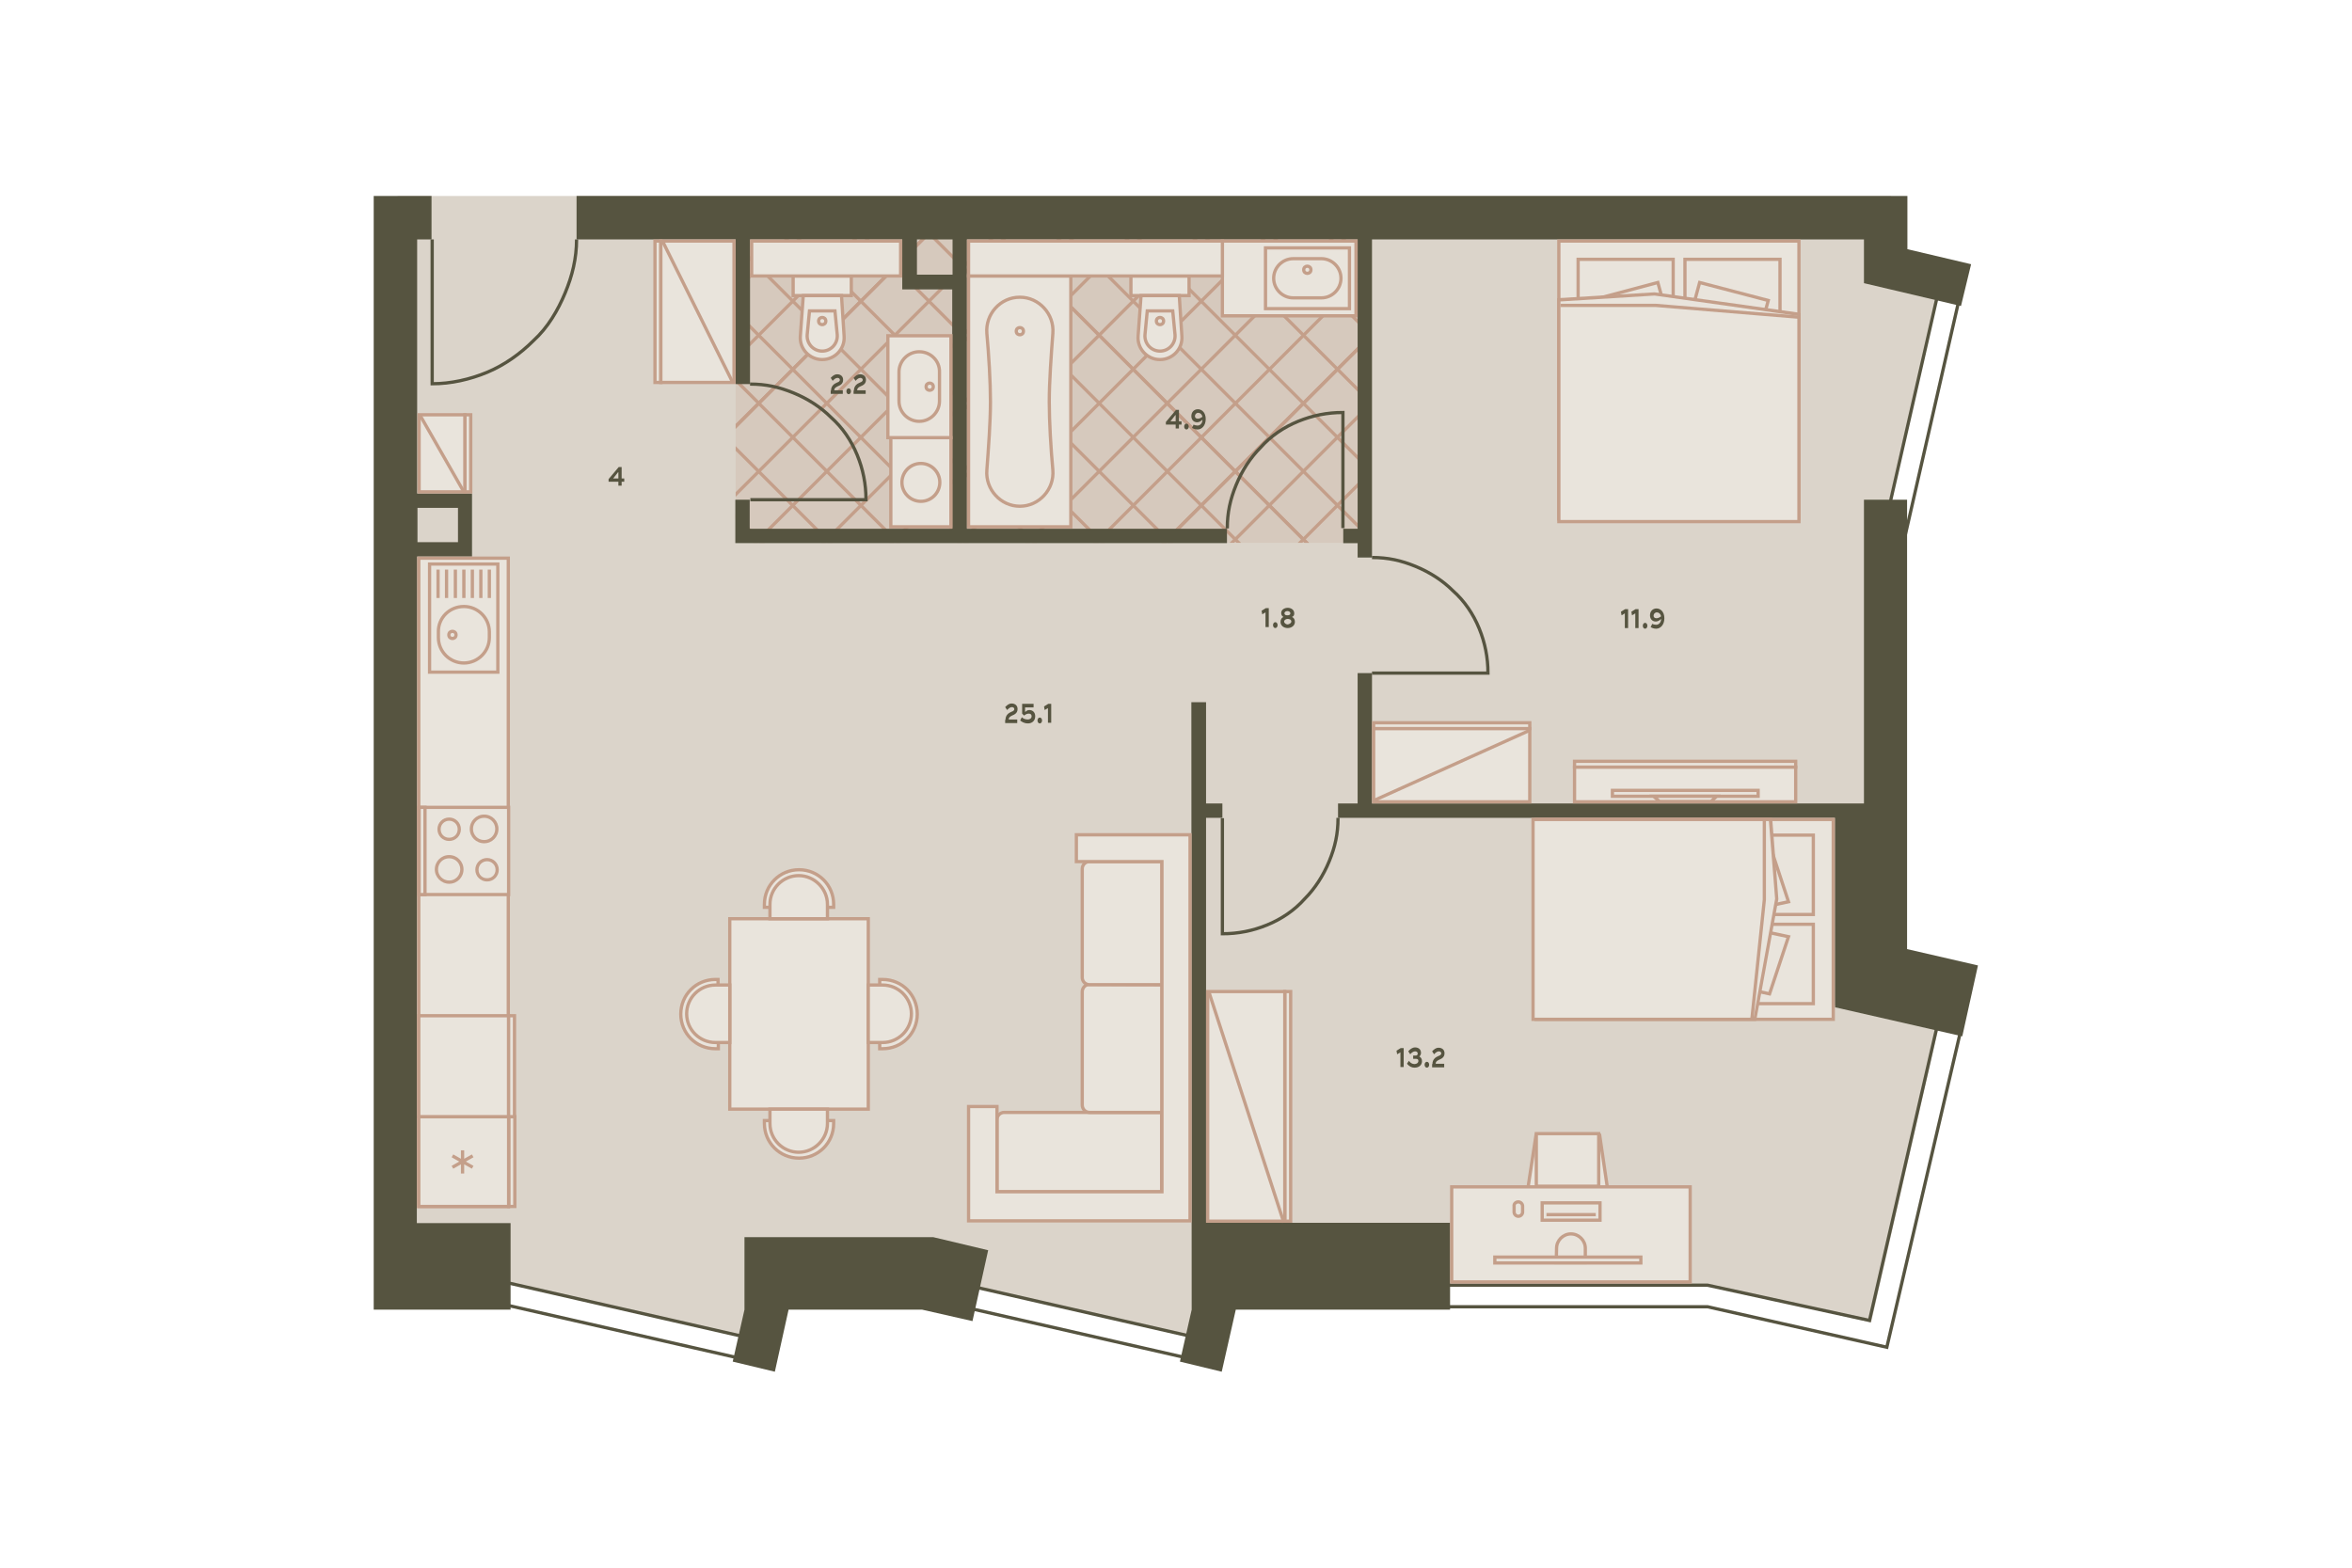 <?xml version="1.0" encoding="utf-8"?>
<!-- Generator: Adobe Illustrator 26.0.3, SVG Export Plug-In . SVG Version: 6.00 Build 0)  -->
<svg version="1.1" xmlns="http://www.w3.org/2000/svg" xmlns:xlink="http://www.w3.org/1999/xlink" x="0px" y="0px"
	 viewBox="0 0 720 480" style="enable-background:new 0 0 720 480;" xml:space="preserve">
<style type="text/css">
	.st0{fill:#DBD4CA;}
	.st1{clip-path:url(#SVGID_00000111166636605995013050000007352696780087460249_);}
	.st2{fill:none;stroke:#C49F8A;stroke-miterlimit:10;}
	.st3{opacity:0.3;clip-path:url(#SVGID_00000041270811022250345890000011421957728055475898_);}
	.st4{opacity:0.7;fill:#C49F8A;enable-background:new    ;}
	.st5{fill:none;stroke:#565440;}
	.st6{fill:#565440;}
	.st7{fill:#E9E4DC;}
	.st8{fill:#C49F8A;}
	.st9{fill:#E9E4DC;stroke:#C49F8A;}
	.st10{fill:#E9E4DC;stroke:#C49F8A;stroke-miterlimit:4;}
	.st11{fill:none;stroke:#C49F8A;}
	.st12{fill:#E9E4DC;stroke:#C49F8A;stroke-linejoin:round;}
	.st13{opacity:0;}
	.st14{fill:#3F3F3F;fill-opacity:0;}
</style>
<g id="_x31__x5F_2">
	<polygon id="Floor" class="st0" points="593.1,90.5 577.8,155.6 577.8,306.6 593.7,313.4 572.8,404.9 522.7,393.4 369.6,393.4 
		369.6,400.9 365.8,409.3 284.2,390.8 231,390.8 231,401.5 228.7,409.3 121.7,385.2 121.7,60 578.9,60 578.9,82.1 	"/>
	<g id="Wet_Floor_1_">
		<g>
			<g>
				<defs>
					<rect id="SVGID_1_" x="225.2" y="71.4" width="192.4" height="94.8"/>
				</defs>
				<clipPath id="SVGID_00000067201502043135976260000011980490984215669381_">
					<use xlink:href="#SVGID_1_"  style="overflow:visible;"/>
				</clipPath>
				<g style="clip-path:url(#SVGID_00000067201502043135976260000011980490984215669381_);">
					<g>
						<line class="st2" x1="-28.3" y1="71.4" x2="305.2" y2="-262.1"/>
						<line class="st2" x1="-38.7" y1="61" x2="294.8" y2="-272.5"/>
						<line class="st2" x1="-17.8" y1="81.8" x2="315.6" y2="-251.7"/>
						<line class="st2" x1="-7.4" y1="92.2" x2="326.1" y2="-241.3"/>
						<line class="st2" x1="3" y1="102.6" x2="336.5" y2="-230.8"/>
						<line class="st2" x1="13.4" y1="113.1" x2="346.9" y2="-220.4"/>
						<line class="st2" x1="23.8" y1="123.5" x2="357.3" y2="-210"/>
						<line class="st2" x1="34.3" y1="133.9" x2="367.7" y2="-199.6"/>
						<line class="st2" x1="44.7" y1="144.3" x2="378.2" y2="-189.2"/>
						<line class="st2" x1="55.1" y1="154.8" x2="388.6" y2="-178.7"/>
						<line class="st2" x1="44.7" y1="144.3" x2="378.2" y2="-189.2"/>
						<line class="st2" x1="65.5" y1="165.2" x2="399" y2="-168.3"/>
						<line class="st2" x1="75.9" y1="175.6" x2="409.4" y2="-157.9"/>
						<line class="st2" x1="86.4" y1="186" x2="419.9" y2="-147.5"/>
						<line class="st2" x1="96.8" y1="196.4" x2="430.3" y2="-137"/>
						<line class="st2" x1="107.2" y1="206.9" x2="440.7" y2="-126.6"/>
						<line class="st2" x1="117.6" y1="217.3" x2="451.1" y2="-116.2"/>
						<line class="st2" x1="128.1" y1="227.7" x2="461.5" y2="-105.8"/>
						<line class="st2" x1="138.5" y1="238.1" x2="472" y2="-95.4"/>
						<line class="st2" x1="128.1" y1="227.7" x2="461.5" y2="-105.8"/>
						<line class="st2" x1="148.9" y1="248.5" x2="482.4" y2="-84.9"/>
						<line class="st2" x1="159.3" y1="259" x2="492.8" y2="-74.5"/>
						<line class="st2" x1="169.7" y1="269.4" x2="503.2" y2="-64.1"/>
						<line class="st2" x1="180.2" y1="279.8" x2="513.6" y2="-53.7"/>
						<line class="st2" x1="190.6" y1="290.2" x2="524.1" y2="-43.3"/>
						<line class="st2" x1="201" y1="300.7" x2="534.5" y2="-32.8"/>
						<line class="st2" x1="211.4" y1="311.1" x2="544.9" y2="-22.4"/>
						<line class="st2" x1="221.8" y1="321.5" x2="555.3" y2="-12"/>
						<line class="st2" x1="211.4" y1="311.1" x2="544.9" y2="-22.4"/>
						<line class="st2" x1="232.3" y1="331.9" x2="565.7" y2="-1.6"/>
						<line class="st2" x1="242.7" y1="342.3" x2="576.2" y2="8.9"/>
						<line class="st2" x1="253.1" y1="352.8" x2="586.6" y2="19.3"/>
						<line class="st2" x1="263.5" y1="363.2" x2="597" y2="29.7"/>
						<line class="st2" x1="274" y1="373.6" x2="607.4" y2="40.1"/>
						<line class="st2" x1="284.4" y1="384" x2="617.9" y2="50.5"/>
						<line class="st2" x1="294.8" y1="394.4" x2="628.3" y2="61"/>
					</g>
					<g>
						<line class="st2" x1="305.2" y1="384" x2="-28.3" y2="50.5"/>
						<line class="st2" x1="294.8" y1="394.4" x2="-38.7" y2="61"/>
						<line class="st2" x1="315.6" y1="373.6" x2="-17.8" y2="40.1"/>
						<line class="st2" x1="326.1" y1="363.2" x2="-7.4" y2="29.7"/>
						<line class="st2" x1="336.5" y1="352.8" x2="3" y2="19.3"/>
						<line class="st2" x1="346.9" y1="342.3" x2="13.4" y2="8.9"/>
						<line class="st2" x1="357.3" y1="331.9" x2="23.8" y2="-1.6"/>
						<line class="st2" x1="367.7" y1="321.5" x2="34.3" y2="-12"/>
						<line class="st2" x1="378.2" y1="311.1" x2="44.7" y2="-22.4"/>
						<line class="st2" x1="388.6" y1="300.7" x2="55.1" y2="-32.8"/>
						<line class="st2" x1="378.2" y1="311.1" x2="44.7" y2="-22.4"/>
						<line class="st2" x1="399" y1="290.2" x2="65.5" y2="-43.3"/>
						<line class="st2" x1="409.4" y1="279.8" x2="75.9" y2="-53.7"/>
						<line class="st2" x1="419.9" y1="269.4" x2="86.4" y2="-64.1"/>
						<line class="st2" x1="430.3" y1="259" x2="96.8" y2="-74.5"/>
						<line class="st2" x1="440.7" y1="248.5" x2="107.2" y2="-84.9"/>
						<line class="st2" x1="451.1" y1="238.1" x2="117.6" y2="-95.4"/>
						<line class="st2" x1="461.5" y1="227.7" x2="128.1" y2="-105.8"/>
						<line class="st2" x1="472" y1="217.3" x2="138.5" y2="-116.2"/>
						<line class="st2" x1="461.5" y1="227.7" x2="128.1" y2="-105.8"/>
						<line class="st2" x1="482.4" y1="206.9" x2="148.9" y2="-126.6"/>
						<line class="st2" x1="492.8" y1="196.4" x2="159.3" y2="-137"/>
						<line class="st2" x1="503.2" y1="186" x2="169.7" y2="-147.5"/>
						<line class="st2" x1="513.6" y1="175.6" x2="180.2" y2="-157.9"/>
						<line class="st2" x1="524.1" y1="165.2" x2="190.6" y2="-168.3"/>
						<line class="st2" x1="534.5" y1="154.8" x2="201" y2="-178.7"/>
						<line class="st2" x1="544.9" y1="144.3" x2="211.4" y2="-189.2"/>
						<line class="st2" x1="555.3" y1="133.9" x2="221.8" y2="-199.6"/>
						<line class="st2" x1="544.9" y1="144.3" x2="211.4" y2="-189.2"/>
						<line class="st2" x1="565.7" y1="123.5" x2="232.3" y2="-210"/>
						<line class="st2" x1="576.2" y1="113.1" x2="242.7" y2="-220.4"/>
						<line class="st2" x1="586.6" y1="102.6" x2="253.1" y2="-230.8"/>
						<line class="st2" x1="597" y1="92.2" x2="263.5" y2="-241.3"/>
						<line class="st2" x1="607.4" y1="81.8" x2="274" y2="-251.7"/>
						<line class="st2" x1="617.9" y1="71.4" x2="284.4" y2="-262.1"/>
						<line class="st2" x1="628.3" y1="61" x2="294.8" y2="-272.5"/>
					</g>
				</g>
			</g>
		</g>
		<g>
			<g>
				<defs>
					<rect id="SVGID_00000036246946192362682050000002299774341988106930_" x="225.2" y="71.4" width="192.4" height="94.8"/>
				</defs>
				<clipPath id="SVGID_00000055678620733329852110000003517653176538745269_">
					<use xlink:href="#SVGID_00000036246946192362682050000002299774341988106930_"  style="overflow:visible;"/>
				</clipPath>
				<g style="opacity:0.3;clip-path:url(#SVGID_00000055678620733329852110000003517653176538745269_);">
					<rect x="133.7" y="-110.5" class="st4" width="322.2" height="322.2"/>
				</g>
			</g>
		</g>
	</g>
	<path id="Windows_1_" class="st5" d="M577.6,412.5l24.8-106.3l-7.1-2l-23,100.1l-49.6-10.8h-83.2v6.6h83.2L577.6,412.5z M234,410.7
		l-1.3,6.6l-82.4-18.8l1.3-6.6L234,410.7z M371.3,410.7l-1.3,6.6l-77.5-17.7l1.3-6.6L371.3,410.7z M601.5,83.9l-19,83.2l-6.6-1.3
		l19-83.2L601.5,83.9z"/>
	<path id="Doors_1_" class="st5" d="M229.6,117.6c4.9,0,8.9,0.9,13.3,2.7c4.4,1.8,8.4,4.4,11.5,7.5c3.5,3.1,6.2,7.1,8,11.5
		c1.8,4.4,2.7,8.9,2.7,13.7h-35.4 M375.7,161.8c0-4.9,0.9-8.9,2.7-13.3c1.8-4.4,4.4-8.4,7.5-11.5c3.1-3.5,7.1-6.2,11.5-8
		s8.9-2.7,13.7-2.7v35.4 M420,170.7c4.9,0,8.9,0.9,13.3,2.7s8.4,4.4,11.5,7.5c3.5,3.1,6.2,7.1,8,11.5s2.7,8.9,2.7,13.7H420
		 M409.6,250.4c0,4.9-0.9,8.9-2.7,13.3c-1.8,4.4-4.4,8.4-7.5,11.5c-3.1,3.5-7.1,6.2-11.5,8s-8.9,2.7-13.7,2.7v-35.4 M176.5,73.3
		c0,5.8-1.3,11.1-3.5,16.4s-5.3,10.6-9.7,14.6c-4,4-8.9,7.5-14.2,9.7s-11.1,3.5-16.8,3.5V73.3"/>
	<g id="Walls">
		<path class="st6" d="M225.2,117.6h4.4V73.3h46.6v15.3h15.3v73.3h-62V153h-4.4v13.3h4.4h146.1v-4.4H296V88.6V73.3h119.6v88.6h-4.4
			v4.4h4.4v4.4h4.4V73.3h150.6v13.4l29.7,7l3.1-12.8l-19.5-4.6V60H176.5v13.3h48.7L225.2,117.6L225.2,117.6z M280.7,73.3h10.9v10.8
			h-10.9V73.3z"/>
		<polygon class="st6" points="227.9,378.8 227.9,401 227.9,401 224.3,416.9 237.2,420 241.4,401 282.3,401 297.7,404.5 
			302.5,382.8 285.7,378.8 		"/>
		<path class="st6" d="M127.7,170.4h16.8v-19.3h-16.8V73.3h4.4V60h-17.7v341h41.9v-26.5h-28.7L127.7,170.4z M140.2,155.5V166h-12.4
			v-10.5H140.2z"/>
		<polygon class="st6" points="369.2,250.4 374.2,250.4 374.2,246 369.2,246 369.2,215 364.7,215 364.8,401 361.2,416.9 374,420 
			378.3,401 443.9,401 443.9,374.4 369.2,374.4 		"/>
		<polygon class="st6" points="583.8,290.6 583.8,153 570.6,153 570.6,246 420,246 420,206.1 415.6,206.1 415.6,246 409.6,246 
			409.6,250.4 561.7,250.4 561.7,308 561.8,308 561.7,308.4 600.7,317.3 605.5,295.6 		"/>
	</g>
	<g id="Furniture">
		<g>
			<rect x="374.2" y="73.8" class="st7" width="40.9" height="22.9"/>
			<path class="st8" d="M414.6,74.3v21.9h-39.9V74.3H414.6 M415.6,73.3h-41.9v23.9h41.9V73.3L415.6,73.3z"/>
		</g>
		<g>
			<rect x="128.2" y="170.9" class="st7" width="27.4" height="198.5"/>
			<path class="st8" d="M155.1,171.4v197.5h-26.4V171.4H155.1 M156.1,170.4h-28.4v199.5h28.4V170.4L156.1,170.4z"/>
		</g>
		<g>
			<g>
				<rect x="477.2" y="73.8" class="st7" width="73.5" height="85.1"/>
				<path class="st8" d="M477.7,74.3h72.5v84.1h-72.5V74.3 M476.7,73.3v86.1h74.5V73.3L476.7,73.3L476.7,73.3z"/>
			</g>
			<rect x="515.8" y="79.4" class="st9" width="29.1" height="21.3"/>
			<rect x="483.1" y="79.4" class="st9" width="29.1" height="21.3"/>
			<polygon class="st10" points="541.3,92 520.3,86.5 514.7,107.1 535.7,112.6 			"/>
			<polygon class="st10" points="513.2,107.1 507.5,86.5 486.5,92.1 492.1,112.6 			"/>
			<g>
				<polygon class="st7" points="477.2,159.7 477.2,91.8 506.5,90 550.7,96.3 550.7,159.7 				"/>
				<path class="st8" d="M506.5,90.5l43.7,6.2v62.5h-72.5V92.7v-0.4L506.5,90.5 M506.5,89.5l-29.8,1.8v1.4v67.5h74.5V96.3v-0.5
					L506.5,89.5L506.5,89.5z"/>
			</g>
			<polyline class="st11" points="477.7,93.5 506.8,93.5 550.4,97.1 			"/>
		</g>
		<g>
			<g>
				<rect x="470.2" y="250.9" class="st7" width="91" height="61.2"/>
				<path class="st8" d="M470.7,251.4h90v60.2h-90V251.4 M469.7,250.4v62.2h92v-62.2L469.7,250.4L469.7,250.4z"/>
			</g>
			<rect x="532.4" y="283" class="st9" width="22.7" height="24.3"/>
			<rect x="532.4" y="255.7" class="st9" width="22.7" height="24.3"/>
			<polygon class="st10" points="541.7,304.3 547.5,286.8 525.6,282.1 519.7,299.6 			"/>
			<polygon class="st10" points="525.6,280.8 547.5,276.1 541.7,258.5 519.7,263.3 			"/>
			<g>
				<polygon class="st7" points="469.3,312.1 469.3,250.9 542,250.9 543.9,275.3 537.2,312.1 				"/>
				<path class="st8" d="M469.8,251.4H541h0.5l1.9,23.8l-6.6,36.4h-67L469.8,251.4 M468.8,250.4v62.2h68.3h0.5l6.8-37.3l-1.9-24.9
					H541L468.8,250.4L468.8,250.4z"/>
			</g>
			<polyline class="st11" points="540.1,251.2 540.1,275.5 536.3,311.9 			"/>
		</g>
		<g>
			<g>
				<rect x="393.3" y="303.6" class="st7" width="1.8" height="70.3"/>
				<path class="st8" d="M393.8,304.1h0.8v69.3h-0.8V304.1 M392.8,303.1v71.3h2.8v-71.3L392.8,303.1L392.8,303.1z"/>
			</g>
			<g>
				<rect x="369.7" y="303.6" class="st7" width="23.6" height="70.3"/>
				<path class="st8" d="M370.2,304.1h22.6v69.3h-22.6V304.1 M369.2,303.1v71.3h24.6v-71.3L369.2,303.1L369.2,303.1z"/>
			</g>
			<path class="st9" d="M370,303.5l23,70.8"/>
		</g>
		<g>
			<g>
				<rect x="142.2" y="127" class="st7" width="1.8" height="23.6"/>
				<path class="st8" d="M143.6,127.5v22.6h-0.8v-22.6L143.6,127.5 M144.6,126.5h-2.8v24.6h2.8V126.5L144.6,126.5z"/>
			</g>
			<g>
				<rect x="128.2" y="127" class="st7" width="14" height="23.6"/>
				<path class="st8" d="M141.8,127.5v22.6h-13v-22.6L141.8,127.5 M142.8,126.5h-15v24.6h15V126.5L142.8,126.5z"/>
			</g>
			<path class="st9" d="M128.5,127l13.5,23.6"/>
		</g>
		<g>
			<g>
				<rect x="200.5" y="73.8" class="st7" width="1.8" height="43.3"/>
				<path class="st8" d="M201.8,74.3v42.3H201V74.3H201.8 M202.8,73.3H200v44.3h2.8V73.3L202.8,73.3z"/>
			</g>
			<g>
				<rect x="202.3" y="73.8" class="st7" width="22.4" height="43.3"/>
				<path class="st8" d="M202.8,74.3h21.4v42.3h-21.4V74.3 M201.8,73.3v44.3h23.4V73.3H201.8L201.8,73.3z"/>
			</g>
			<path class="st9" d="M224.2,116.9l-21.4-43.1"/>
		</g>
		<g>
			<g>
				<rect x="420.5" y="221.3" class="st7" width="47.8" height="1.8"/>
				<path class="st8" d="M467.8,221.8v0.8H421v-0.8H467.8 M468.8,220.8H420v2.8h48.8V220.8L468.8,220.8z"/>
			</g>
			<g>
				<rect x="420.5" y="223.1" class="st7" width="47.8" height="22.4"/>
				<path class="st8" d="M467.8,223.6V245H421v-21.4H467.8 M468.8,222.6H420V246h48.8V222.6L468.8,222.6z"/>
			</g>
			<path class="st9" d="M420.8,245l47.5-21.4"/>
		</g>
		<g>
			<g>
				<rect x="296.5" y="84.5" class="st7" width="31.3" height="76.8"/>
				<path class="st8" d="M327.3,85v75.8H297V85H327.3 M328.3,84H296v77.8h32.3V84L328.3,84z"/>
			</g>
			<g>
				<g>
					<path class="st12" d="M312.2,91c-6,0-10.6,5.2-10.1,11.1c0.6,6.5,1.1,14.8,1.1,20.9c0,6.1-0.6,14.3-1.1,20.9
						c-0.5,5.9,4.2,11.1,10.1,11.1s10.6-5.2,10.1-11.1c-0.6-6.5-1.1-14.8-1.1-20.9s0.6-14.3,1.1-20.9C322.8,96.2,318.1,91,312.2,91z
						"/>
					<ellipse class="st12" cx="312.2" cy="101.4" rx="1.1" ry="1.1"/>
				</g>
			</g>
		</g>
		<g id="Sink_2">
			<g id="Rectangle_16_x5F_11">
				<rect x="387.3" y="75.9" class="st7" width="25.7" height="18.6"/>
				<path class="st8" d="M412.6,76.4V94h-24.7V76.4H412.6 M413.6,75.4h-26.7V95h26.7V75.4L413.6,75.4z"/>
			</g>
			<path id="Rectangle_19_x5F_5" class="st9" d="M389.9,85.2L389.9,85.2c0,3.3,2.7,6,6,6h8.6c3.3,0,6-2.7,6-6l0,0c0-3.3-2.7-6-6-6
				h-8.6C392.6,79.2,389.9,81.9,389.9,85.2z"/>
			<circle id="Ellipse_7_x5F_2" class="st9" cx="400.2" cy="82.6" r="1.1"/>
		</g>
		<g id="Toilet_3_">
			<g id="Rectangle_21_3_">
				<rect x="242.8" y="84.5" class="st7" width="17.8" height="6"/>
				<path class="st8" d="M260.1,85v5h-16.8v-5H260.1 M261.1,84h-18.8v7h18.8V84L261.1,84z"/>
			</g>
			<path id="Rectangle_19_x5F_2_3_" class="st9" d="M245,102.9c-0.3,3.9,2.8,7.2,6.7,7.2l0,0c3.9,0,7-3.3,6.7-7.2l-0.8-12.4h-11.7
				L245,102.9z"/>
			<path id="Rectangle_18_x5F_13_3_" class="st9" d="M247.1,102.5c-0.2,2.7,1.9,5,4.6,5l0,0c2.7,0,4.8-2.3,4.6-5l-0.7-7.3h-7.8
				L247.1,102.5z"/>
			<ellipse id="Ellipse_6_x5F_2_3_" class="st9" cx="251.7" cy="98.3" rx="1.1" ry="1.1"/>
		</g>
		<g id="TV_1_">
			<g id="Rectangle_16_1_">
				<rect x="482" y="233.1" class="st7" width="67.7" height="1.8"/>
				<path class="st8" d="M549.2,233.6v0.8h-66.7v-0.8H549.2 M550.2,232.6h-68.7v2.8h68.7V232.6L550.2,232.6z"/>
			</g>
			<g id="Rectangle_15_1_">
				<rect x="482" y="234.9" class="st7" width="67.7" height="10.6"/>
				<path class="st8" d="M549.2,235.4v9.6h-66.7v-9.6H549.2 M550.2,234.4h-68.7V246h68.7V234.4L550.2,234.4z"/>
			</g>
			<g id="Rectangle_17_1_">
				<rect x="493.6" y="242" class="st7" width="44.6" height="1.8"/>
				<path class="st8" d="M537.7,242.5v0.8h-43.6v-0.8H537.7 M538.7,241.5h-45.6v2.8h45.6V241.5L538.7,241.5z"/>
			</g>
			<path id="Rectangle_18_x5F_2_1_" class="st9" d="M525.5,243.8h-19.3l1.8,1.6h15.8L525.5,243.8z"/>
		</g>
		<g id="Sink_3">
			<rect id="Rectangle_28_x5F_2" x="131.5" y="172.7" class="st9" width="20.9" height="33.1"/>
			<path id="Rectangle_29_x5F_2" class="st9" d="M142,185.7L142,185.7c4.3,0,7.8,3.5,7.8,7.8v1.7c0,4.3-3.5,7.8-7.8,7.8l0,0
				c-4.3,0-7.8-3.5-7.8-7.8v-1.7C134.1,189.2,137.6,185.7,142,185.7z"/>
			<ellipse id="Ellipse_7_x5F_3" class="st9" cx="138.5" cy="194.4" rx="1.1" ry="1.1"/>
			<path id="Vector_2" class="st11" d="M134.1,174.4v8.7 M136.7,174.4v8.7 M139.4,174.4v8.7 M142,174.4v8.7 M144.6,174.4v8.7
				 M147.2,174.4v8.7 M149.8,174.4v8.7"/>
		</g>
		<g id="Stove">
			<g id="Rectangle_25">
				<rect x="128.2" y="247.2" class="st7" width="27.5" height="26.7"/>
				<path class="st8" d="M128.7,247.7h26.5v25.7h-26.5V247.7 M127.7,246.7v27.7h28.5v-27.7H127.7L127.7,246.7z"/>
			</g>
			<g id="Rectangle_28_x5F_3_1_">
				<rect x="128.2" y="247.2" class="st7" width="1.8" height="26.7"/>
				<path class="st8" d="M129.6,247.7v25.7h-0.8v-25.7H129.6 M130.6,246.7h-2.8v27.7h2.8V246.7L130.6,246.7z"/>
			</g>
			<g id="Ellipse_7_x5F_4">
				<path class="st7" d="M137.5,256.9c-1.7,0-3.1-1.4-3.1-3.1s1.4-3.1,3.1-3.1c1.7,0,3.1,1.4,3.1,3.1S139.2,256.9,137.5,256.9z"/>
				<path class="st8" d="M137.5,251.3c1.4,0,2.6,1.1,2.6,2.6s-1.1,2.6-2.6,2.6s-2.6-1.1-2.6-2.6S136.1,251.3,137.5,251.3
					 M137.5,250.3c-2,0-3.6,1.6-3.6,3.6s1.6,3.6,3.6,3.6s3.6-1.6,3.6-3.6S139.5,250.3,137.5,250.3L137.5,250.3z"/>
			</g>
			<g id="Ellipse_9">
				<path class="st7" d="M148.2,257.8c-2.2,0-3.9-1.8-3.9-4s1.8-3.9,3.9-3.9s3.9,1.8,3.9,3.9S150.4,257.8,148.2,257.8z"/>
				<path class="st8" d="M148.2,250.4c1.9,0,3.4,1.5,3.4,3.4s-1.5,3.4-3.4,3.4s-3.4-1.5-3.4-3.4S146.3,250.4,148.2,250.4
					 M148.2,249.4c-2.5,0-4.4,2-4.4,4.4c0,2.5,2,4.4,4.4,4.4c2.5,0,4.4-2,4.4-4.4S150.7,249.4,148.2,249.4L148.2,249.4z"/>
			</g>
			<g id="Ellipse_10">
				<path class="st7" d="M137.5,270.2c-2.2,0-3.9-1.8-3.9-4s1.8-3.9,3.9-3.9s3.9,1.8,3.9,3.9S139.7,270.2,137.5,270.2z"/>
				<path class="st8" d="M137.5,262.8c1.9,0,3.4,1.5,3.4,3.4c0,0.9-0.4,1.8-1,2.4c-0.7,0.7-1.5,1-2.4,1c-1.9,0-3.4-1.5-3.4-3.4
					S135.6,262.8,137.5,262.8 M137.5,261.8c-2.5,0-4.4,2-4.4,4.4s2,4.4,4.4,4.4c2.5,0,4.4-2,4.4-4.4S140,261.8,137.5,261.8
					L137.5,261.8z"/>
			</g>
			<g id="Ellipse_8">
				<path class="st7" d="M149.1,269.4c-1.7,0-3.1-1.4-3.1-3.1s1.4-3.1,3.1-3.1c1.7,0,3.1,1.4,3.1,3.1S150.8,269.4,149.1,269.4z"/>
				<path class="st8" d="M149.1,263.7c1.4,0,2.6,1.1,2.6,2.6s-1.1,2.6-2.6,2.6s-2.6-1.1-2.6-2.6S147.7,263.7,149.1,263.7
					 M149.1,262.7c-2,0-3.6,1.6-3.6,3.6s1.6,3.6,3.6,3.6s3.6-1.6,3.6-3.6C152.7,264.3,151.1,262.7,149.1,262.7L149.1,262.7z"/>
			</g>
		</g>
		<g>
			<g id="Rectangle_27">
				<rect x="128.2" y="341.9" class="st7" width="27.5" height="27.5"/>
				<path class="st8" d="M155.2,342.4v26.5h-26.5v-26.5H155.2 M156.2,341.4h-28.5v28.5h28.5V341.4L156.2,341.4z"/>
			</g>
			<g id="Rectangle_27_2_">
				<rect x="155.7" y="341.9" class="st7" width="1.8" height="27.5"/>
				<path class="st8" d="M157.1,342.4v26.5h-0.8v-26.5H157.1 M158.1,341.4h-2.8v28.5h2.8V341.4L158.1,341.4z"/>
			</g>
			<path id="Vector_3" class="st11" d="M141.6,352.2v7.1 M144.7,353.9l-6.2,3.5 M138.5,353.9l6.2,3.5"/>
		</g>
		<g>
			<g id="Rectangle_27_5_">
				<rect x="128.2" y="311" class="st7" width="27.5" height="30.9"/>
				<path class="st8" d="M155.2,311.5v29.9h-26.5v-29.9H155.2 M156.2,310.5h-28.5v31.9h28.5V310.5L156.2,310.5z"/>
			</g>
			<g id="Rectangle_27_1_">
				<rect x="155.7" y="311" class="st7" width="1.8" height="30.9"/>
				<path class="st8" d="M157,311.5v29.9h-0.8v-29.9H157 M158,310.5h-2.8v31.9h2.8V310.5L158,310.5z"/>
			</g>
		</g>
		<g>
			<path class="st9" d="M307.4,340.6c-1.2,0-2.2,1-2.2,2.2v22.1h50.4v-24.3L307.4,340.6L307.4,340.6z"/>
			<path class="st9" d="M333.5,301.4c-1.2,0-2.2,1-2.2,2.3v34.6c0,1.3,1,2.3,2.2,2.3h22.2v-39.1L333.5,301.4L333.5,301.4z"/>
			<path class="st9" d="M333.5,263.8c-1.2,0-2.2,1-2.2,2.2v33.3c0,1.2,1,2.2,2.2,2.2h22.2v-37.7H333.5z"/>
			<path class="st9" d="M329.5,263.8v-8.2h34.8v118.2h-67.8v-35h8.7v26.1h50.5V263.8H329.5z"/>
		</g>
		<g>
			<rect x="230.1" y="73.8" class="st7" width="45.6" height="10.7"/>
			<path class="st8" d="M275.2,74.3V84h-44.6v-9.7H275.2 M276.2,73.3h-46.6V85h46.6V73.3L276.2,73.3z"/>
		</g>
		<g id="Toilet_1_">
			<g id="Rectangle_21_1_">
				<rect x="346.2" y="84.5" class="st7" width="17.8" height="6"/>
				<path class="st8" d="M363.5,85v5h-16.8v-5H363.5 M364.5,84h-18.8v7h18.8V84L364.5,84z"/>
			</g>
			<path id="Rectangle_19_x5F_2_1_" class="st9" d="M348.4,102.9c-0.3,3.9,2.8,7.2,6.7,7.2l0,0c3.9,0,7-3.3,6.7-7.2L361,90.5h-11.7
				L348.4,102.9z"/>
			<path id="Rectangle_18_x5F_13_1_" class="st9" d="M350.5,102.5c-0.2,2.7,1.9,5,4.6,5l0,0c2.7,0,4.8-2.3,4.6-5l-0.7-7.3h-7.8
				L350.5,102.5z"/>
			<ellipse id="Ellipse_6_x5F_2_1_" class="st9" cx="355.1" cy="98.3" rx="1.1" ry="1.1"/>
		</g>
		<g>
			<rect x="296.5" y="73.8" class="st7" width="77.7" height="10.7"/>
			<path class="st8" d="M373.7,74.3V84H297v-4.2v-5.5h36h38.9H373.7 M374.7,73.3h-2.8H333h-37v6.5V85h78.7V73.3L374.7,73.3z"/>
		</g>
		<g>
			<path class="st9" d="M223.4,339.6v-58.3h42.4v58.3H223.4z"/>
			<path class="st9" d="M234,277.8v-0.9c0-5.9,4.7-10.6,10.6-10.6c5.9,0,10.6,4.7,10.6,10.6v0.9H234z"/>
			<path class="st9" d="M235.7,281.3v-4.4c0-4.9,4-8.8,8.8-8.8s8.8,4,8.8,8.8v4.4H235.7z"/>
			<path class="st9" d="M234,343.1v0.9c0,5.9,4.7,10.6,10.6,10.6c5.9,0,10.6-4.7,10.6-10.6v-0.9H234z"/>
			<path class="st9" d="M235.7,339.6v4.4c0,4.9,4,8.8,8.8,8.8s8.8-4,8.8-8.8v-4.4H235.7z"/>
			<path class="st9" d="M219.8,299.9H219c-5.9,0-10.6,4.7-10.6,10.6s4.7,10.6,10.6,10.6h0.9L219.8,299.9L219.8,299.9z"/>
			<path class="st9" d="M223.4,301.6H219c-4.9,0-8.8,4-8.8,8.8c0,4.9,4,8.8,8.8,8.8h4.4V301.6z"/>
			<path class="st9" d="M269.3,299.9h0.9c5.9,0,10.6,4.7,10.6,10.6s-4.7,10.6-10.6,10.6h-0.9V299.9z"/>
			<path class="st9" d="M265.8,301.6h4.4c4.9,0,8.8,4,8.8,8.8c0,4.9-4,8.8-8.8,8.8h-4.4V301.6z"/>
		</g>
		<g>
			<path class="st9" d="M470.2,347.6h19.5l2.6,17.7h-24.8L470.2,347.6z"/>
			<g>
				<rect x="444.4" y="363.4" class="st7" width="73" height="29.1"/>
				<path class="st8" d="M516.9,363.9V392h-72v-28.1H516.9 M517.9,362.9h-74V393h74V362.9L517.9,362.9z"/>
			</g>
			<path class="st11" d="M473.4,371.9h15.1 M472.1,368.3h17.7v5.3h-17.7V368.3z"/>
			<path class="st9" d="M464.8,368L464.8,368c0.7,0,1.3,0.6,1.3,1.3v1.8c0,0.7-0.6,1.3-1.3,1.3l0,0c-0.7,0-1.3-0.6-1.3-1.3v-1.8
				C463.4,368.6,464,368,464.8,368z"/>
			<path class="st9" d="M476.5,382.2c0-2.4,2-4.4,4.4-4.4s4.4,2,4.4,4.4v4.4h-8.9L476.5,382.2z"/>
			<g>
				<rect x="470.3" y="347.1" class="st7" width="19.1" height="16.1"/>
				<path class="st8" d="M488.9,347.6v15.1h-18.1v-15.1H488.9 M489.9,346.6h-20.1v17.1h20.1V346.6L489.9,346.6z"/>
			</g>
			<g>
				<rect x="457.6" y="384.9" class="st7" width="44.7" height="1.8"/>
				<path class="st8" d="M501.8,385.4v0.8h-43.7v-0.8H501.8 M502.8,384.4h-45.7v2.8h45.7V384.4L502.8,384.4z"/>
			</g>
		</g>
		<g>
			<g>
				<rect x="272.7" y="134" class="st7" width="18.4" height="27.3"/>
				<path class="st8" d="M290.6,134.5v26.3h-17.4v-26.3H290.6 M291.6,133.5h-19.4v28.3h19.4V133.5L291.6,133.5z"/>
			</g>
			<g>
				<circle class="st7" cx="281.9" cy="147.7" r="5.8"/>
				<path class="st8" d="M281.9,142.4c2.9,0,5.3,2.4,5.3,5.3s-2.4,5.3-5.3,5.3s-5.3-2.4-5.3-5.3S279,142.4,281.9,142.4 M281.9,141.4
					c-3.5,0-6.3,2.8-6.3,6.3s2.8,6.3,6.3,6.3s6.3-2.8,6.3-6.3S285.4,141.4,281.9,141.4L281.9,141.4z"/>
			</g>
		</g>
		<g id="Sink_2_1_">
			<g id="Rectangle_16_x5F_11_1_">
				<rect x="271.8" y="102.8" class="st7" width="19.3" height="31.2"/>
				<path class="st8" d="M290.6,103.3v30.2h-18.3v-30.2H290.6 M291.6,102.3h-20.3v32.2h20.3V102.3L291.6,102.3z"/>
			</g>
			<path id="Rectangle_19_x5F_5_1_" class="st9" d="M281.4,107.7L281.4,107.7c-3.4,0-6.2,2.8-6.2,6.2v8.9c0,3.4,2.8,6.2,6.2,6.2l0,0
				c3.4,0,6.2-2.8,6.2-6.2v-8.9C287.7,110.5,284.9,107.7,281.4,107.7z"/>
			<circle id="Ellipse_7_x5F_2_1_" class="st9" cx="284.6" cy="118.4" r="1.1"/>
		</g>
	</g>
	<g id="street_anchors" class="st13">
		<rect id="street_x5F_anchor_x5F_01_1_" x="355" y="450" class="st14" width="10" height="10"/>
		<rect id="street_x5F_anchor_x5F_02" x="635.5" y="235" class="st14" width="10" height="10"/>
	</g>
</g>
<g id="комнаты">
	<g>
		<g>
			<path class="st6" d="M307.8,220.4c0-1.4,0.9-2.1,1.9-2.5c0.3-0.1,0.8-0.3,0.8-0.8c0-0.4-0.4-0.6-0.7-0.6c-0.6,0-1,0.4-1.5,0.9
				l-0.6-0.9c0.6-0.6,1.1-1.1,2-1.1c0.9,0,1.8,0.5,1.8,1.7c0,1.3-1,1.7-1.7,2c-0.6,0.3-1,0.6-1,1.1v0.1h2.6v1.1h-3.7V220.4z"/>
			<path class="st6" d="M312.3,220.6l0.5-1c0.3,0.3,0.9,0.7,1.8,0.7c0.6,0,1.2-0.3,1.2-1c0-0.6-0.4-0.8-0.9-0.8
				c-0.6,0-1,0.3-1.4,0.6l-0.6-0.6v-3h3.5v1.1h-2.6v1.4c0.4-0.3,0.7-0.6,1.3-0.6c0.9,0,1.8,0.6,1.8,1.9c0,1.5-1.1,2.2-2.2,2.2
				C313.4,221.5,312.7,220.9,312.3,220.6z"/>
			<path class="st6" d="M318.3,219.7c0.4,0,0.7,0.4,0.7,0.9c0,0.5-0.3,0.9-0.7,0.9c-0.4,0-0.7-0.4-0.7-0.9
				C317.6,220.1,317.9,219.7,318.3,219.7z"/>
			<path class="st6" d="M319.6,216.3l1.3-0.8h0.9v5.8h-1v-4.5l-1,0.6L319.6,216.3z"/>
		</g>
	</g>
	<g>
		<g>
			<path class="st6" d="M386.2,187l1.3-0.8h0.9v5.8h-1v-4.5l-1,0.6L386.2,187z"/>
			<path class="st6" d="M390.4,190.5c0.4,0,0.7,0.4,0.7,0.9c0,0.5-0.3,0.9-0.7,0.9c-0.4,0-0.7-0.4-0.7-0.9
				C389.7,190.9,390,190.5,390.4,190.5z"/>
			<path class="st6" d="M392,190.4c0-0.8,0.4-1.3,0.9-1.5c-0.4-0.2-0.7-0.6-0.7-1.2c0-1.1,1.1-1.6,2-1.6c0.9,0,2,0.5,2,1.7
				c0,0.6-0.2,0.9-0.7,1.1c0.5,0.2,0.9,0.7,0.9,1.5c0,1.2-1.1,1.9-2.2,1.9C393,192.3,392,191.6,392,190.4z M395.3,190.3
				c0-0.6-0.6-0.8-1.1-0.8c-0.5,0-1.1,0.3-1.1,0.8c0,0.5,0.6,0.9,1.1,0.9C394.7,191.1,395.3,190.8,395.3,190.3z M395,187.8
				c0-0.5-0.5-0.7-0.9-0.7c-0.4,0-0.9,0.2-0.9,0.7c0,0.4,0.3,0.6,0.9,0.6C394.7,188.4,395,188.2,395,187.8z"/>
		</g>
	</g>
	<g>
		<g>
			<path class="st6" d="M191.1,147.5h-0.8v1.2h-1v-1.2h-3v-0.8l3.1-3.7h0.9v3.5h0.8V147.5z M187.7,146.5h1.6v-1.9h-0.1
				C188.7,145.2,188.2,145.9,187.7,146.5L187.7,146.5z"/>
		</g>
	</g>
	<g>
		<g>
			<path class="st6" d="M254.4,119.6c0-1.4,0.9-2.1,1.9-2.5c0.3-0.1,0.8-0.3,0.8-0.8c0-0.4-0.4-0.6-0.7-0.6c-0.6,0-1,0.4-1.5,0.9
				l-0.6-0.9c0.6-0.6,1.1-1.1,2-1.1c0.9,0,1.8,0.5,1.8,1.7c0,1.3-1,1.7-1.7,2c-0.6,0.3-1,0.6-1,1.1v0.1h2.6v1.1h-3.7V119.6z"/>
			<path class="st6" d="M259.8,118.9c0.4,0,0.7,0.4,0.7,0.9c0,0.5-0.3,0.9-0.7,0.9c-0.4,0-0.7-0.4-0.7-0.9
				C259.1,119.3,259.4,118.9,259.8,118.9z"/>
			<path class="st6" d="M261.4,119.6c0-1.4,0.9-2.1,1.9-2.5c0.3-0.1,0.8-0.3,0.8-0.8c0-0.4-0.4-0.6-0.7-0.6c-0.6,0-1,0.4-1.5,0.9
				l-0.6-0.9c0.6-0.6,1.1-1.1,2-1.1c0.9,0,1.8,0.5,1.8,1.7c0,1.3-1,1.7-1.7,2c-0.6,0.3-1,0.6-1,1.1v0.1h2.6v1.1h-3.7V119.6z"/>
		</g>
	</g>
	<g>
		<g>
			<path class="st6" d="M361.7,130h-0.8v1.2h-1V130h-3v-0.8l3.1-3.7h0.9v3.5h0.8V130z M358.3,129h1.6v-1.9h-0.1
				C359.3,127.7,358.8,128.4,358.3,129L358.3,129z"/>
			<path class="st6" d="M363.2,129.7c0.4,0,0.7,0.4,0.7,0.9c0,0.5-0.3,0.9-0.7,0.9c-0.4,0-0.7-0.4-0.7-0.9
				C362.5,130.1,362.8,129.7,363.2,129.7z"/>
			<path class="st6" d="M365.4,130c0.3,0.2,0.8,0.3,1.2,0.3c0.8,0,1.5-0.7,1.5-1.8c-0.4,0.4-1,0.8-1.6,0.8c-1.2,0-1.8-0.9-1.8-1.9
				c0-1.2,0.8-2.1,2-2.1c1.2,0,2.4,1,2.4,3c0,2-1.2,3.2-2.5,3.2c-0.8,0-1.4-0.3-1.7-0.5L365.4,130z M368.1,127.6
				c-0.2-0.8-0.7-1.2-1.3-1.2c-0.6,0-1,0.5-1,1c0,0.4,0.2,0.8,0.9,0.8C367.2,128.2,367.7,127.9,368.1,127.6z"/>
		</g>
	</g>
	<g>
		<g>
			<path class="st6" d="M427.5,321.7l1.3-0.8h0.9v5.8h-1v-4.5l-1,0.6L427.5,321.7z"/>
			<path class="st6" d="M432.7,323.2h0.7c0.3,0,0.6-0.2,0.6-0.6c0-0.5-0.4-0.7-0.8-0.7c-0.5,0-1.1,0.4-1.5,0.9l-0.6-0.9
				c0.5-0.6,1.2-1.2,2.1-1.2c0.8,0,1.8,0.4,1.8,1.7c0,0.5-0.3,0.9-0.5,1.1c0.4,0.2,0.8,0.6,0.8,1.4c0,1.3-1,2-2.3,2
				c-0.9,0-1.6-0.4-2.3-1.2l0.6-0.9c0.4,0.6,1,1,1.7,1c0.7,0,1.2-0.4,1.2-1c0-0.5-0.4-0.6-0.7-0.6h-0.9V323.2z"/>
			<path class="st6" d="M436.8,325.1c0.4,0,0.7,0.4,0.7,0.9c0,0.5-0.3,0.9-0.7,0.9c-0.4,0-0.7-0.4-0.7-0.9
				C436.1,325.5,436.4,325.1,436.8,325.1z"/>
			<path class="st6" d="M438.5,325.8c0-1.4,0.9-2.1,1.9-2.5c0.3-0.1,0.8-0.3,0.8-0.8c0-0.4-0.4-0.6-0.7-0.6c-0.6,0-1,0.4-1.5,0.9
				l-0.6-0.9c0.6-0.6,1.1-1.1,2-1.1c0.9,0,1.8,0.5,1.8,1.7c0,1.3-1,1.7-1.7,2c-0.6,0.3-1,0.6-1,1.1v0.1h2.6v1.1h-3.7V325.8z"/>
		</g>
	</g>
	<g>
		<g>
			<path class="st6" d="M496.2,187.3l1.3-0.8h0.9v5.8h-1v-4.5l-1,0.6L496.2,187.3z"/>
			<path class="st6" d="M499.4,187.3l1.3-0.8h0.9v5.8h-1v-4.5l-1,0.6L499.4,187.3z"/>
			<path class="st6" d="M503.6,190.7c0.4,0,0.7,0.4,0.7,0.9c0,0.5-0.3,0.9-0.7,0.9c-0.4,0-0.7-0.4-0.7-0.9
				C502.9,191.1,503.2,190.7,503.6,190.7z"/>
			<path class="st6" d="M505.8,191c0.3,0.2,0.8,0.3,1.2,0.3c0.8,0,1.5-0.7,1.5-1.8c-0.4,0.4-1,0.8-1.6,0.8c-1.2,0-1.8-0.9-1.8-1.9
				c0-1.2,0.8-2.1,2-2.1c1.2,0,2.4,1,2.4,3c0,2-1.2,3.2-2.5,3.2c-0.8,0-1.4-0.3-1.7-0.5L505.8,191z M508.5,188.7
				c-0.2-0.8-0.7-1.2-1.3-1.2c-0.6,0-1,0.5-1,1c0,0.4,0.2,0.8,0.9,0.8C507.6,189.3,508.1,189,508.5,188.7z"/>
		</g>
	</g>
</g>
</svg>
